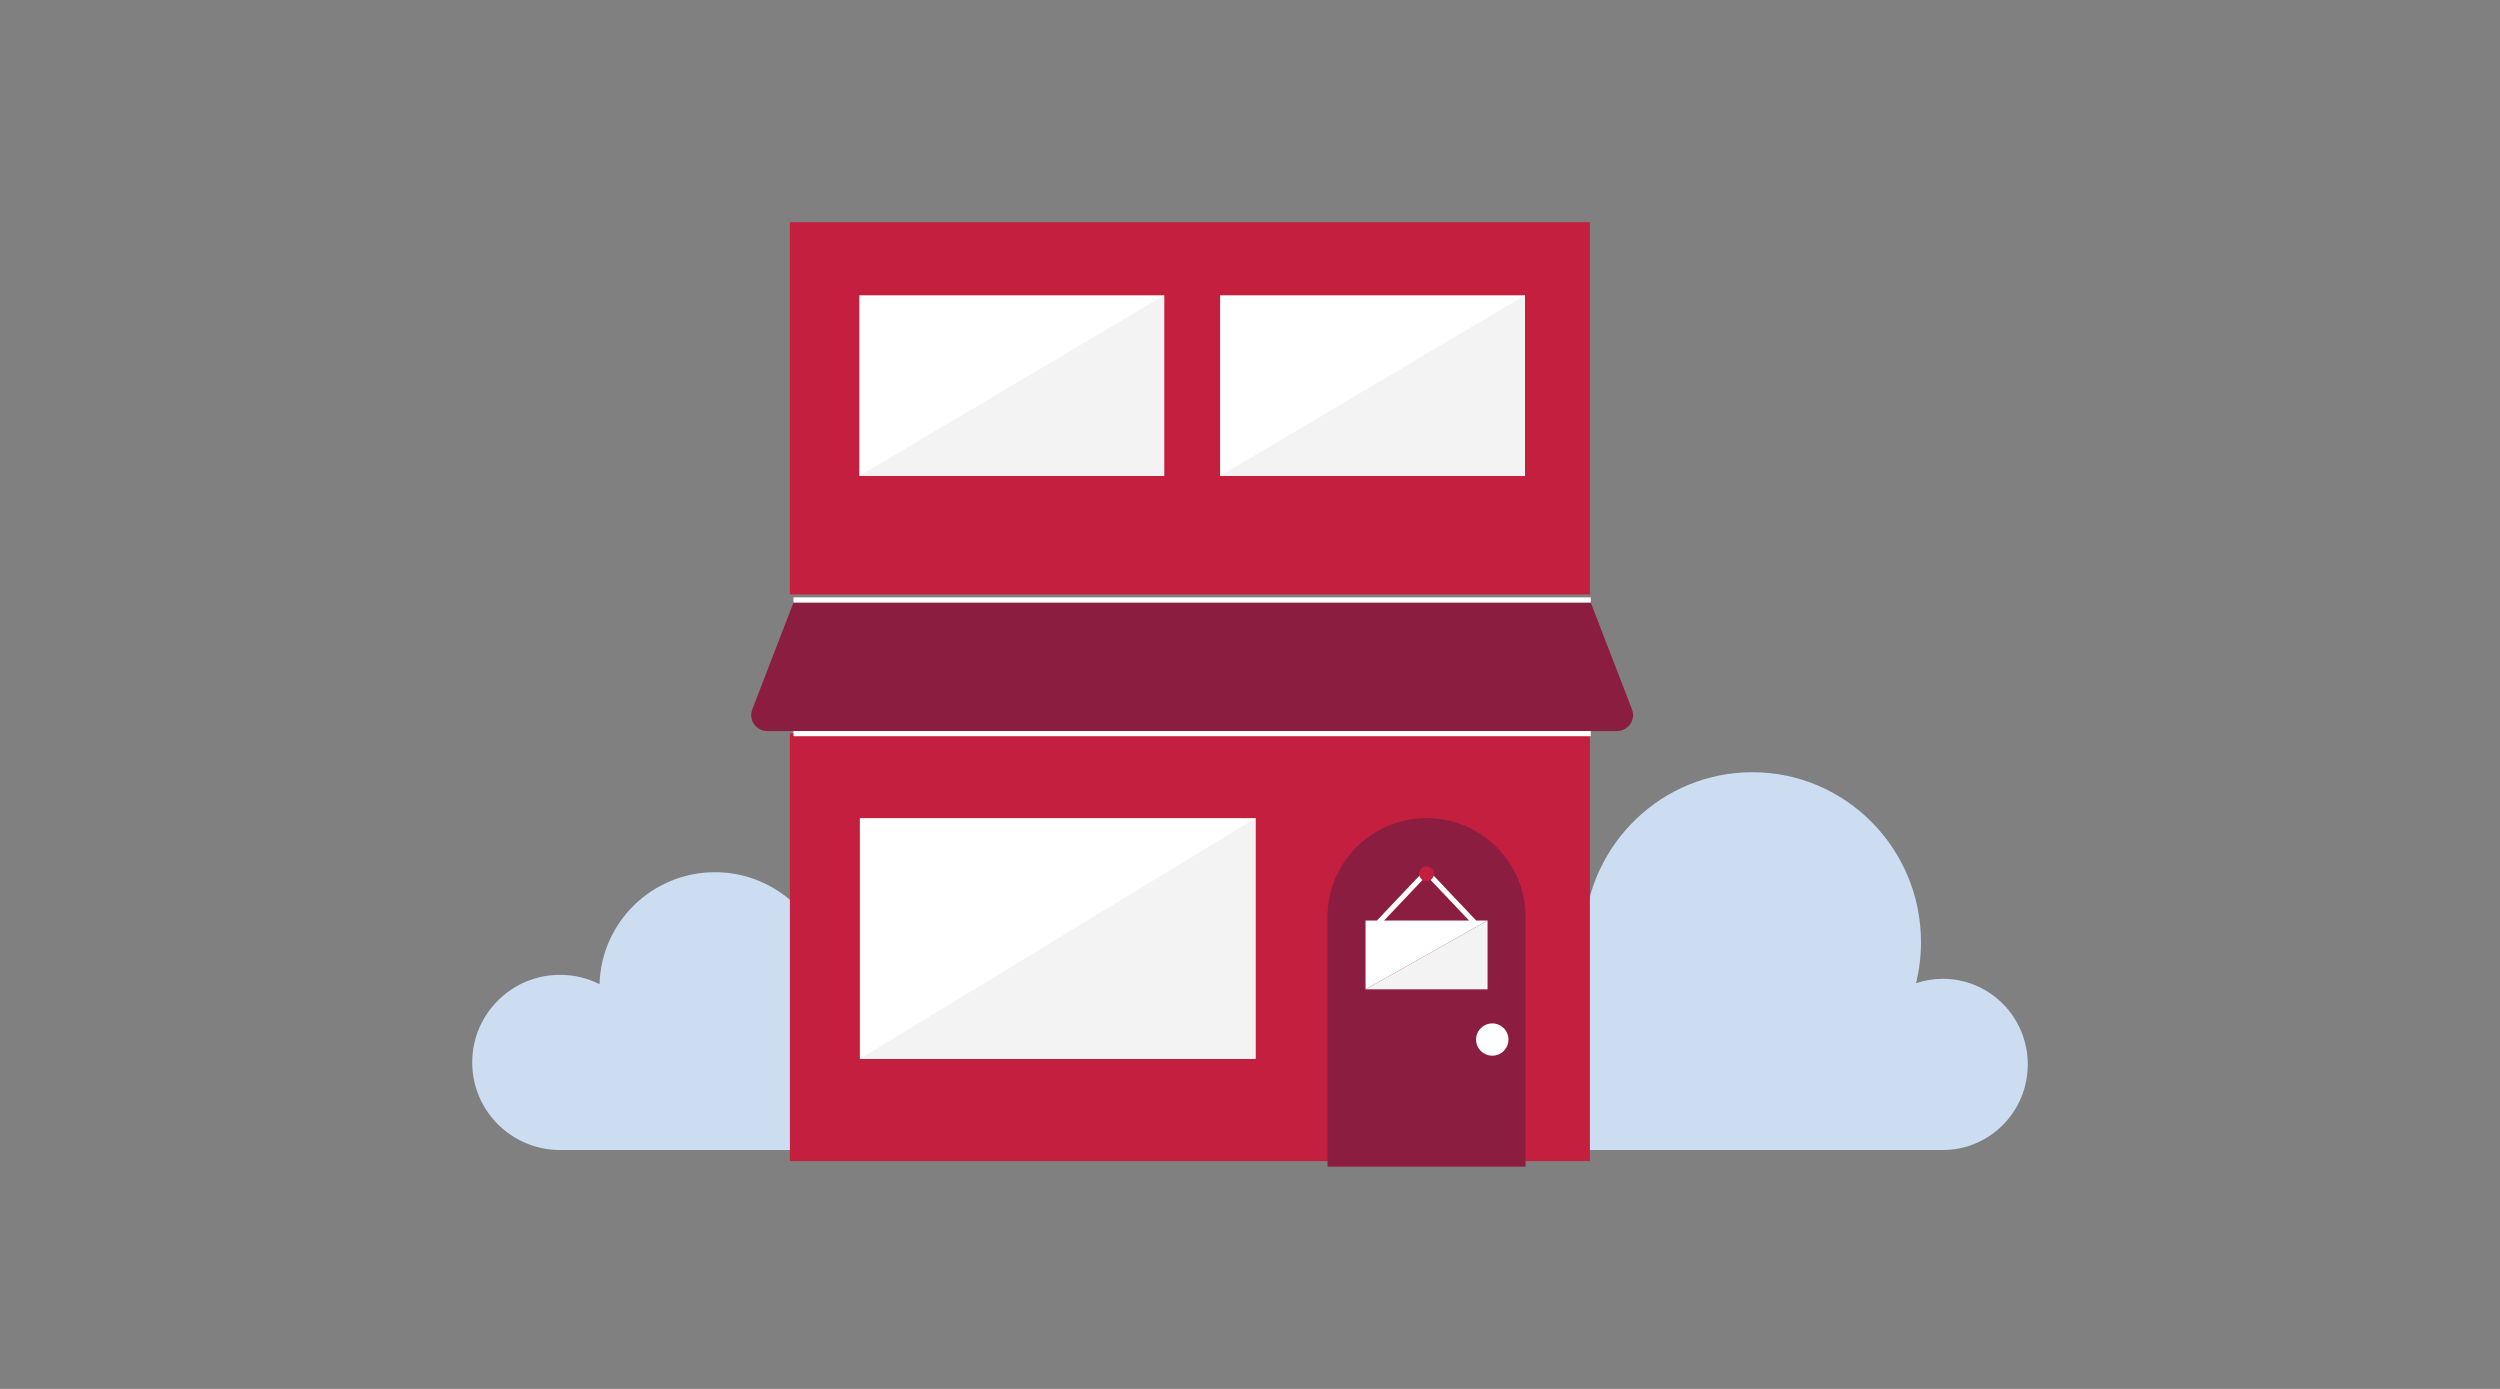 <?xml version="1.0" encoding="UTF-8"?>
<svg width="450px" height="250px" viewBox="0 0 450 250" version="1.1" xmlns="http://www.w3.org/2000/svg" xmlns:xlink="http://www.w3.org/1999/xlink">
    <rect x="0" y="0" width="450" height="250" fill="#808080" stroke="none"/>
    <!-- Generator: Sketch 62 (91390) - https://sketch.com -->
    <title>Illustrations/Blue/Places/store-one-450x250</title>
    <desc>Created with Sketch.</desc>
    <g id="Illustrations/Blue/Places/store-one-450x250" stroke="none" stroke-width="1" fill="none" fill-rule="evenodd">
        <path d="M247,184.276 C247,171.726 257.097,161.553 269.552,161.553 C275.59,161.553 281.071,163.95 285.119,167.844 C286.016,151.763 299.238,139 315.423,139 C332.188,139 345.779,152.694 345.779,169.587 C345.779,172.135 345.464,174.606 344.882,176.972 C346.4,176.464 348.021,176.184 349.708,176.184 C358.154,176.184 365,183.082 365,191.592 C365,200.102 358.154,207 349.708,207 L265.69,207 C255.077,205.154 247,195.499 247,184.276" id="Bush" fill="#CCDDF2"></path>
        <path d="M170.203,185.47 C169.129,185.47 168.093,185.628 167.113,185.919 C167.631,184.484 167.914,182.936 167.914,181.323 C167.914,173.821 161.814,167.737 154.288,167.737 C151.915,167.737 149.685,168.343 147.741,169.407 C144.524,162.103 137.209,157 128.696,157 C117.406,157 108.225,165.97 107.914,177.151 C105.778,176.078 103.366,175.47 100.812,175.47 C92.079,175.47 85,182.528 85,191.235 C85,199.942 92.079,207 100.812,207 L170.203,207 C176.166,207 181,202.18 181,196.235 C181,190.289 176.166,185.47 170.203,185.47" id="Bush" fill="#CCDDF2"></path>
        <g id="Art" transform="translate(135, 40)">
            <polygon id="Fill-8" fill="#C41F3E" points="7.181 67 151.181 67 151.181 0 7.181 0"></polygon>
            <polygon id="Fill-9" fill="#C41F3E" points="7.181 169 151.181 169 151.181 92 7.181 92"></polygon>
            <g id="Group-27" transform="translate(0.181, 13)">
                <path d="M155.892,78.586 L2.913,78.586 C0.896,78.586 -0.494,76.57 0.23,74.694 L7.649,55.46 L151.156,55.46 L158.576,74.694 C159.299,76.57 157.909,78.586 155.892,78.586" id="Fill-10" fill="#8B1D41"></path>
                <path d="M139.419,157 L103.776,157 L103.776,112.017 C103.776,102.212 111.756,94.263 121.598,94.263 C131.44,94.263 139.419,102.212 139.419,112.017 L139.419,157 Z" id="Fill-12" fill="#8B1D41"></path>
                <polygon id="Fill-14" fill="#FFFFFF" points="19.594 137.598 90.809 137.598 90.809 94.264 19.594 94.264"></polygon>
                <polygon id="Fill-16" fill="#F2F3F2" points="90.809 94.264 90.809 137.598 19.593 137.598"></polygon>
                <path d="M121.598,104.625 L129.246,112.697 L113.95,112.697 L121.598,104.625 Z M130.536,112.697 L121.598,103.263 L112.659,112.697 L110.615,112.697 L110.615,125.083 L132.58,112.697 L130.536,112.697 Z" id="Fill-17" fill="#FFFFFF"></path>
                <path d="M120.264,104.28 C120.264,103.546 120.861,102.951 121.598,102.951 C122.335,102.951 122.932,103.546 122.932,104.28 C122.932,105.014 122.335,105.609 121.598,105.609 C120.861,105.609 120.264,105.014 120.264,104.28" id="Fill-18" fill="#C41F3E"></path>
                <polygon id="Fill-19" fill="#F2F3F2" points="132.58 112.697 132.58 125.083 110.615 125.083"></polygon>
                <path d="M130.512,134.119 C130.512,132.515 131.817,131.215 133.427,131.215 C135.037,131.215 136.342,132.515 136.342,134.119 C136.342,135.723 135.037,137.023 133.427,137.023 C131.817,137.023 130.512,135.723 130.512,134.119" id="Fill-20" fill="#FFFFFF"></path>
                <polygon id="Fill-21" fill="#FFFFFF" points="19.49 32.667 74.367 32.667 74.367 0.156 19.49 0.156"></polygon>
                <polygon id="Fill-22" fill="#F2F3F2" points="74.367 0.156 74.367 32.667 19.49 32.667"></polygon>
                <polygon id="Fill-23" fill="#FFFFFF" points="84.438 32.667 139.315 32.667 139.315 0.156 84.438 0.156"></polygon>
                <polygon id="Fill-24" fill="#F2F3F2" points="139.315 0.156 139.315 32.667 84.438 32.667"></polygon>
                <polygon id="Fill-25" fill="#FFFFFF" points="7.649 55.461 151.156 55.461 151.156 54.526 7.649 54.526"></polygon>
                <polygon id="Fill-26" fill="#FFFFFF" points="7.649 79.52 151.156 79.52 151.156 78.586 7.649 78.586"></polygon>
            </g>
        </g>
    </g>
</svg>